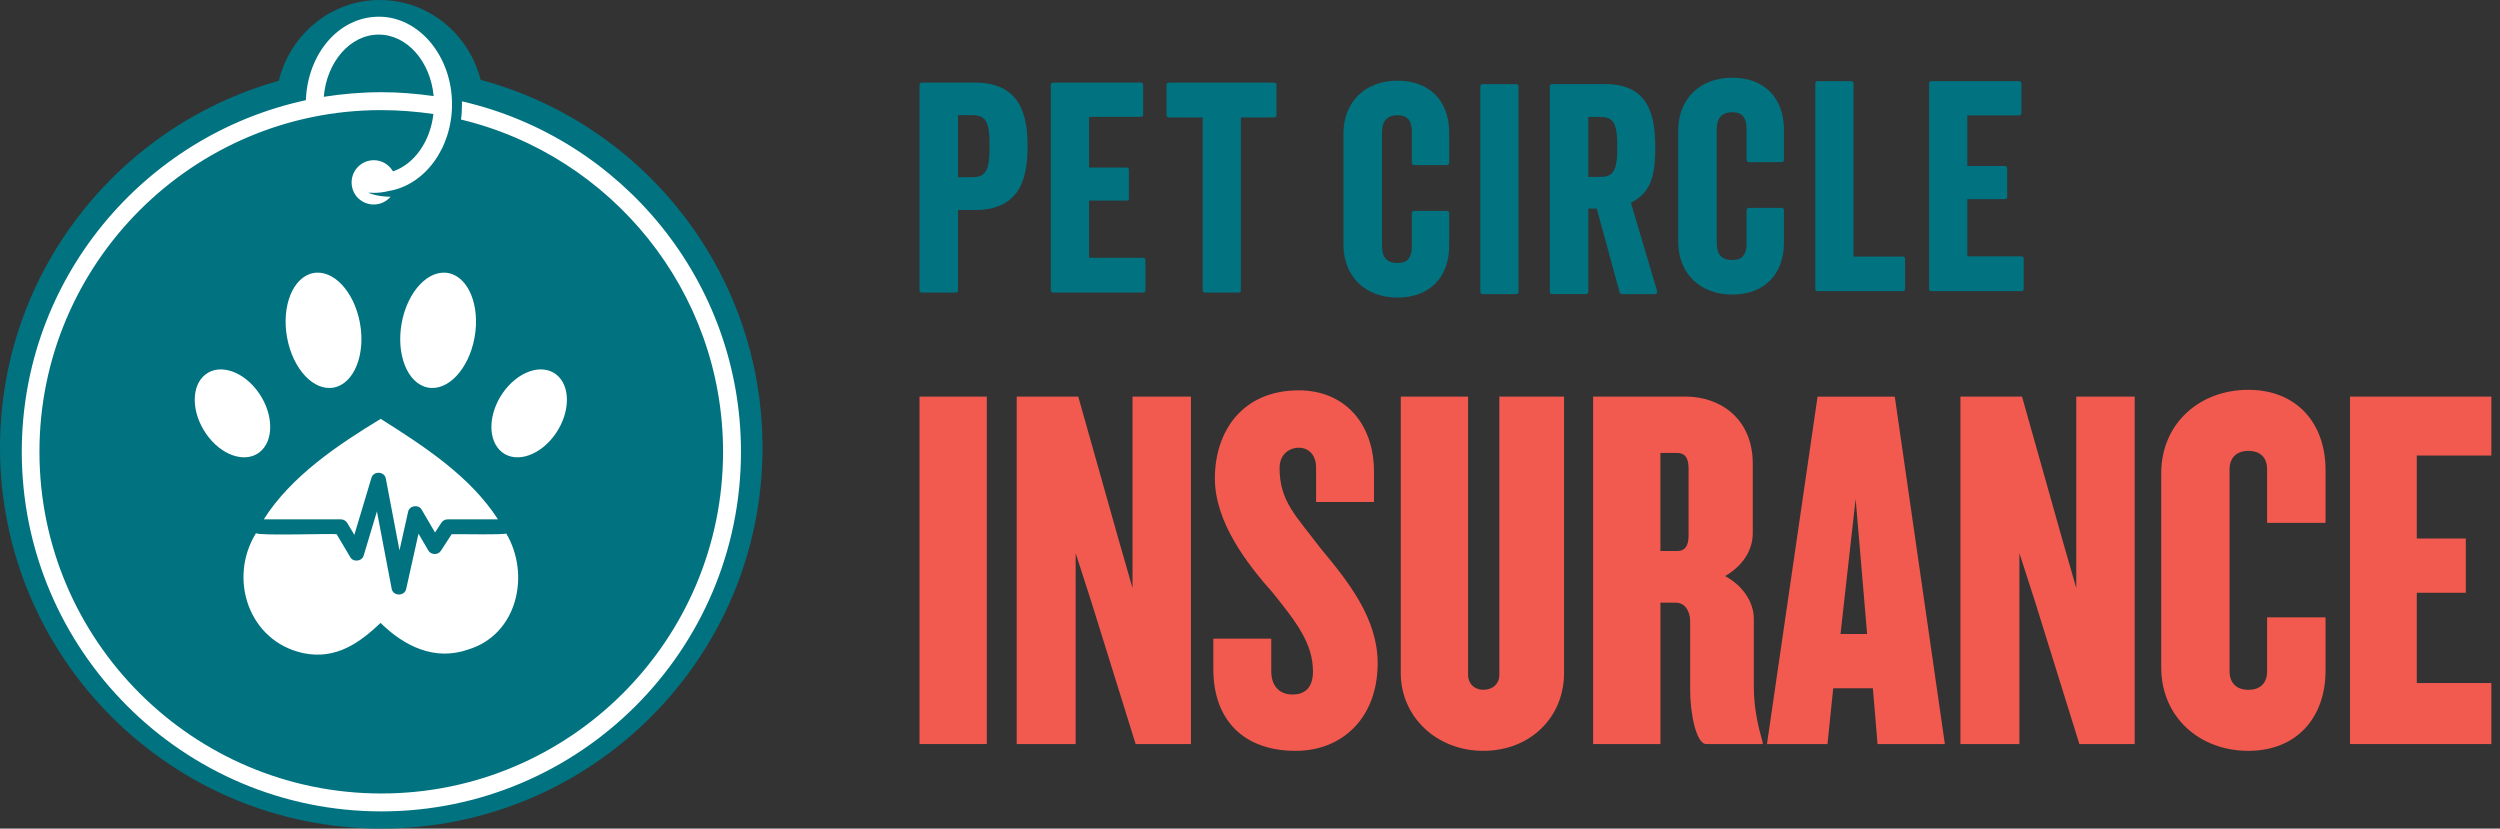 <?xml version="1.0" encoding="UTF-8"?>
<svg xmlns="http://www.w3.org/2000/svg" width="175" height="58" viewBox="0 0 175 58" fill="none">
  <rect x="0" y="0" width="175" height="58" fill="#333333" stroke="none"/>
  <path d="M71.928 10.242C71.928 8.166 71.509 5.783 68.246 5.783H64.517C64.433 5.783 64.366 5.852 64.366 5.934V20.332C64.366 20.416 64.435 20.483 64.517 20.483H66.911C66.995 20.483 67.062 20.415 67.062 20.332V14.701H68.246C71.509 14.701 71.928 12.318 71.928 10.242ZM67.062 12.404V8.061H68.046C69.085 8.061 69.27 8.628 69.27 10.223C69.27 11.833 69.085 12.404 68.046 12.404H67.062Z" fill="#017280"></path>
  <path d="M79.868 8.181C79.952 8.181 80.019 8.112 80.019 8.03V5.935C80.019 5.851 79.95 5.784 79.868 5.784H73.707C73.623 5.784 73.556 5.851 73.556 5.935V20.333C73.556 20.417 73.624 20.484 73.707 20.484H80.028C80.112 20.484 80.179 20.416 80.179 20.333V18.199C80.179 18.115 80.112 18.048 80.028 18.048H76.232V14.044H78.872C78.954 14.044 79.023 13.975 79.023 13.893V11.879C79.023 11.795 78.954 11.728 78.872 11.728H76.232V8.183H79.868V8.181Z" fill="#017280"></path>
  <path d="M89.205 5.784H81.806C81.722 5.784 81.655 5.853 81.655 5.935V8.069C81.655 8.154 81.722 8.221 81.806 8.221H84.188V20.333C84.188 20.417 84.255 20.484 84.339 20.484H86.712C86.794 20.484 86.863 20.416 86.863 20.333V8.221H89.205C89.289 8.221 89.356 8.154 89.356 8.069V5.935C89.356 5.851 89.287 5.784 89.205 5.784Z" fill="#017280"></path>
  <path d="M98.98 11.554H101.293C101.377 11.554 101.444 11.486 101.444 11.403V9.289C101.444 7.043 100.057 5.648 97.822 5.648C95.561 5.648 94.041 7.136 94.041 9.35V17.127C94.041 19.342 95.561 20.83 97.822 20.83C100.055 20.83 101.444 19.435 101.444 17.188V14.915C101.444 14.831 101.375 14.764 101.293 14.764H98.98C98.896 14.764 98.829 14.832 98.829 14.915V17.248C98.829 18.042 98.515 18.412 97.843 18.412C97.079 18.412 96.739 18.034 96.739 17.188V9.29C96.739 8.455 97.09 8.067 97.843 8.067C98.515 8.067 98.829 8.436 98.829 9.231V11.405C98.827 11.486 98.896 11.554 98.98 11.554Z" fill="#017280"></path>
  <path d="M106.298 20.436V6.038C106.298 5.954 106.229 5.887 106.147 5.887H103.774C103.69 5.887 103.623 5.954 103.623 6.038V20.436C103.623 20.52 103.692 20.587 103.774 20.587H106.147C106.229 20.587 106.298 20.52 106.298 20.436Z" fill="#017280"></path>
  <path d="M113.524 20.587H115.858C115.905 20.587 115.951 20.564 115.979 20.525C116.008 20.487 116.015 20.438 116.003 20.391L114.165 14.192C115.436 13.543 115.87 12.55 115.87 10.344C115.87 8.138 115.453 5.885 112.367 5.885H108.639C108.555 5.885 108.487 5.954 108.487 6.036V20.434C108.487 20.518 108.556 20.585 108.639 20.585H111.032C111.116 20.585 111.184 20.516 111.184 20.434V14.603H111.773L113.377 20.474C113.396 20.541 113.455 20.587 113.524 20.587ZM111.969 12.386H111.184V8.184H111.969C112.887 8.184 113.212 8.502 113.212 10.286C113.212 12.069 112.885 12.386 111.969 12.386Z" fill="#017280"></path>
  <path d="M124.876 16.977V14.704C124.876 14.62 124.808 14.553 124.725 14.553H122.412C122.328 14.553 122.26 14.622 122.26 14.704V17.037C122.26 17.831 121.946 18.201 121.274 18.201C120.511 18.201 120.17 17.824 120.17 16.977V9.081C120.17 8.246 120.521 7.858 121.274 7.858C121.946 7.858 122.26 8.227 122.26 9.022V11.195C122.26 11.278 122.328 11.347 122.412 11.347H124.725C124.809 11.347 124.876 11.278 124.876 11.195V9.081C124.876 6.836 123.489 5.439 121.254 5.439C118.992 5.439 117.474 6.927 117.474 9.141V16.918C117.474 19.131 118.994 20.619 121.254 20.619C123.489 20.619 124.876 19.225 124.876 16.977Z" fill="#017280"></path>
  <path d="M133.356 20.229V18.114C133.356 18.03 133.288 17.963 133.205 17.963H129.748V5.831C129.748 5.747 129.679 5.68 129.597 5.68H127.224C127.14 5.68 127.073 5.748 127.073 5.831V20.229C127.073 20.313 127.14 20.38 127.224 20.38H133.207C133.288 20.38 133.356 20.313 133.356 20.229Z" fill="#017280"></path>
  <path d="M141.346 8.077C141.43 8.077 141.498 8.008 141.498 7.925V5.831C141.498 5.747 141.429 5.68 141.346 5.68H135.185C135.101 5.68 135.034 5.747 135.034 5.831V20.229C135.034 20.313 135.103 20.38 135.185 20.38H141.507C141.591 20.38 141.658 20.311 141.658 20.229V18.095C141.658 18.011 141.589 17.943 141.507 17.943H137.711V13.94H140.35C140.434 13.94 140.502 13.871 140.502 13.788V11.773C140.502 11.691 140.433 11.622 140.35 11.622H137.711V8.077H141.346Z" fill="#017280"></path>
  <path d="M64.366 52.084V27.762H69.077V52.083H64.366V52.084Z" fill="#F25A4F"></path>
  <path d="M79.495 52.084L76.39 42.115L75.295 38.719V52.086H71.169V27.762H75.478L78.291 37.733L79.276 41.165V27.762H83.365V52.083H79.495V52.084Z" fill="#F25A4F"></path>
  <path d="M90.702 52.559C87.087 52.559 84.933 50.44 84.933 46.826V44.709H88.987V46.972C88.987 47.958 89.499 48.616 90.484 48.616C91.434 48.616 91.908 48.033 91.908 47.009C91.908 45.037 90.739 43.54 89.095 41.494C87.27 39.449 85.041 36.528 85.041 33.496C85.041 30.173 86.977 27.324 90.921 27.324C94.062 27.324 96.179 29.588 96.179 33.021V35.139H92.126V32.729C92.126 31.852 91.614 31.342 90.921 31.342C90.227 31.342 89.57 31.817 89.57 32.766C89.57 35.103 90.739 36.125 92.419 38.354C94.392 40.727 96.436 43.283 96.436 46.424C96.436 50.258 93.952 52.559 90.702 52.559Z" fill="#F25A4F"></path>
  <path d="M103.824 52.558C100.573 52.558 98.054 50.184 98.054 47.117V27.762H102.765V47.227C102.765 47.883 103.24 48.285 103.824 48.285C104.482 48.285 104.955 47.883 104.955 47.227V27.762H109.483V47.117C109.483 50.186 107.146 52.558 103.824 52.558Z" fill="#F25A4F"></path>
  <path d="M119.443 52.084C118.713 52.084 118.311 49.857 118.311 48.323V43.467C118.311 42.845 117.983 42.188 117.326 42.188H116.231V52.084H111.52V27.762H118.02C120.32 27.762 122.694 29.222 122.694 32.473V37.329C122.694 38.535 121.964 39.63 120.759 40.323C121.964 40.98 122.767 42.112 122.767 43.317V48.029C122.767 49.562 123.059 50.804 123.388 51.973V52.083H119.443V52.084ZM118.201 32.801C118.201 31.998 117.91 31.706 117.398 31.706H116.229V38.571H117.398C117.91 38.571 118.201 38.279 118.201 37.476V32.801Z" fill="#F25A4F"></path>
  <path d="M131.429 52.086L131.101 48.178H128.325L127.924 52.086H123.688L127.23 27.765H132.635L136.141 52.086H131.429ZM129.894 34.922L128.836 44.38H130.698L129.894 34.922Z" fill="#F25A4F"></path>
  <path d="M145.557 52.084L142.453 42.115L141.358 38.719V52.086H137.231V27.762H141.541L144.353 37.733L145.339 41.165V27.762H149.429V52.083H145.557V52.084Z" fill="#F25A4F"></path>
  <path d="M157.383 52.559C153.951 52.559 151.285 50.185 151.285 46.716V33.131C151.285 29.662 153.951 27.288 157.383 27.288C160.744 27.288 162.788 29.589 162.788 32.911V36.6H158.697V32.839C158.697 32.109 158.295 31.561 157.382 31.561C156.505 31.561 156.068 32.108 156.068 32.839V47.008C156.068 47.738 156.505 48.287 157.382 48.287C158.295 48.287 158.697 47.738 158.697 47.008V43.212H162.788V46.936C162.788 50.259 160.743 52.559 157.383 52.559Z" fill="#F25A4F"></path>
  <path d="M164.499 52.084V27.762H174.395V31.888H169.174V37.696H172.606V41.493H169.174V47.812H174.395V52.084H164.499Z" fill="#F25A4F"></path>
  <path fill-rule="evenodd" clip-rule="evenodd" d="M33.641 5.59C45.008 8.639 53.376 19.006 53.376 31.338C53.376 46.058 41.433 58 26.696 58C11.959 58 0 46.058 0 31.338C0 19.108 8.266 8.791 19.514 5.658C20.31 2.405 23.173 0 26.578 0C29.983 0 32.828 2.372 33.641 5.59Z" fill="#017280"></path>
  <path d="M32.337 7.098C32.337 7.098 32.337 7.233 32.337 7.301C32.337 7.657 32.32 8.012 32.269 8.368C42.772 10.892 50.614 20.361 50.614 31.626C50.614 44.821 39.892 55.544 26.696 55.544C13.501 55.544 2.761 44.821 2.761 31.626C2.761 18.43 13.501 7.707 26.679 7.707C27.916 7.707 29.135 7.809 30.338 7.979C30.118 9.927 28.983 11.502 27.509 11.993C27.238 11.536 26.747 11.214 26.171 11.214C25.307 11.214 24.613 11.908 24.613 12.772C24.613 13.196 24.782 13.585 25.07 13.873C25.358 14.144 25.731 14.314 26.154 14.314C26.628 14.314 27.052 14.111 27.34 13.772C26.899 13.772 26.476 13.721 26.035 13.585C25.934 13.552 25.849 13.518 25.765 13.484C25.9 13.484 26.035 13.501 26.171 13.501C26.544 13.501 26.899 13.45 27.238 13.365C29.728 12.942 31.642 10.384 31.642 7.301C31.642 3.93 29.339 1.169 26.527 1.169C23.715 1.169 21.53 3.761 21.411 7.013C10.045 9.469 1.524 19.565 1.524 31.626C1.524 45.499 12.806 56.797 26.696 56.797C40.586 56.797 51.868 45.516 51.868 31.626C51.868 19.683 43.517 9.672 32.354 7.098H32.337ZM26.51 2.422C28.492 2.422 30.135 4.303 30.355 6.725C29.152 6.556 27.933 6.454 26.696 6.454C25.324 6.454 23.969 6.573 22.665 6.776C22.868 4.337 24.511 2.422 26.51 2.422Z" fill="white"></path>
  <path d="M25.195 22.602C25.602 24.812 24.791 26.838 23.384 27.125C21.976 27.412 20.505 25.852 20.098 23.642C19.691 21.432 20.502 19.406 21.91 19.119C23.317 18.832 24.788 20.392 25.195 22.602Z" fill="white"></path>
  <path d="M18.129 27.52C19.167 29.028 19.178 30.886 18.154 31.668C17.129 32.449 15.455 31.861 14.418 30.351C13.38 28.843 13.368 26.985 14.393 26.203C15.418 25.423 17.09 26.012 18.129 27.52Z" fill="white"></path>
  <path d="M28.12 22.602C27.713 24.812 28.523 26.838 29.931 27.125C31.339 27.412 32.809 25.852 33.216 23.642C33.623 21.432 32.813 19.406 31.405 19.119C29.998 18.832 28.527 20.392 28.12 22.602Z" fill="white"></path>
  <path d="M35.185 27.52C34.145 29.028 34.136 30.886 35.16 31.668C36.185 32.449 37.859 31.861 38.898 30.351C39.936 28.843 39.947 26.985 38.922 26.203C37.896 25.423 36.224 26.012 35.185 27.52Z" fill="white"></path>
  <path d="M24.31 36.61L24.804 37.442L25.998 33.459C26.136 32.945 26.927 32.987 27.009 33.511L27.965 38.528L28.565 35.836C28.65 35.384 29.305 35.282 29.523 35.687L30.452 37.274L30.895 36.592C30.991 36.444 31.155 36.355 31.332 36.355L34.859 36.355C32.901 33.322 29.673 31.232 26.649 29.32C23.671 31.123 20.365 33.343 18.464 36.355L23.861 36.355C24.045 36.355 24.216 36.451 24.31 36.61Z" fill="white"></path>
  <path d="M21.214 45.716C23.566 46.215 25.251 44.918 26.641 43.605C28.308 45.243 30.437 46.291 32.791 45.461C36.239 44.407 37.141 40.194 35.43 37.334C35.54 37.456 31.662 37.373 31.616 37.395L30.867 38.548C30.671 38.869 30.16 38.858 29.98 38.527L29.294 37.356L28.434 41.216C28.331 41.757 27.501 41.744 27.414 41.2L26.385 35.798L25.461 38.877C25.349 39.303 24.726 39.38 24.514 38.994L23.566 37.395C23.309 37.333 18.129 37.519 17.918 37.322C15.955 40.503 17.401 44.883 21.215 45.716L21.214 45.716Z" fill="white"></path>
</svg>

